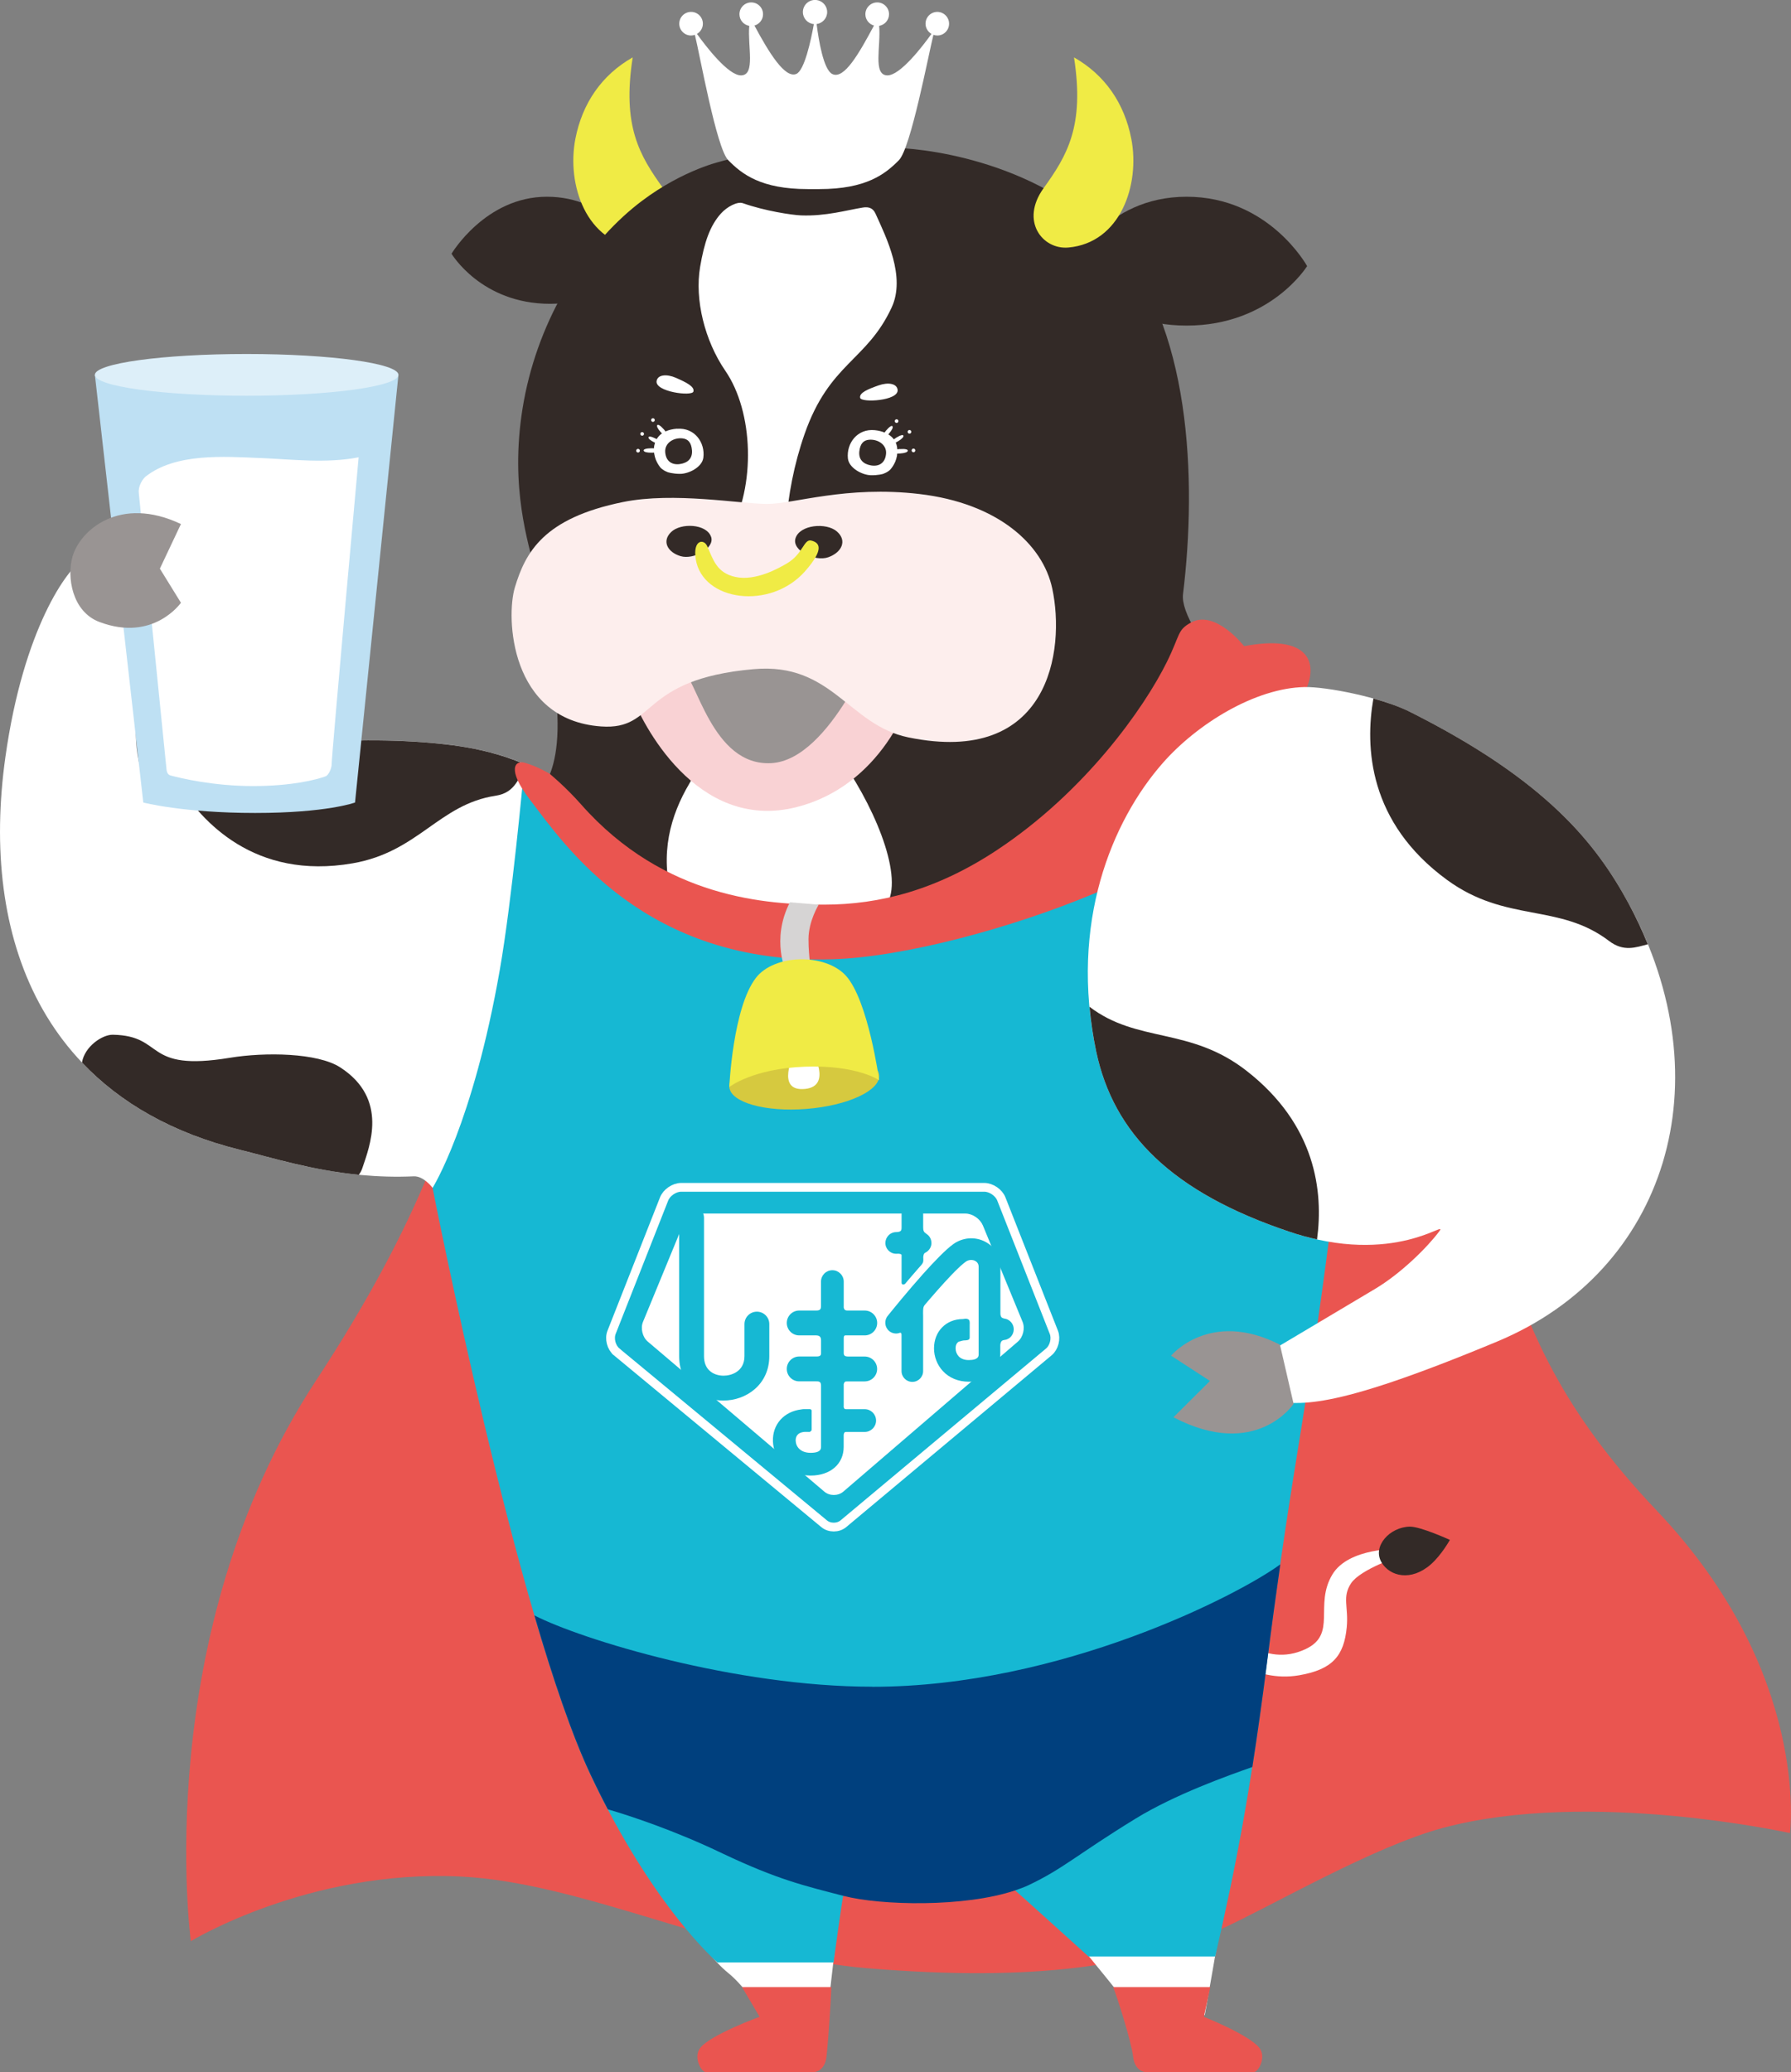 <?xml version="1.0" encoding="UTF-8"?>
<svg id="_レイヤー_2" data-name="レイヤー 2" xmlns="http://www.w3.org/2000/svg" viewBox="0 0 408.11 471.99">
  <rect x="0" y="0" width="408.11" height="471.99" fill="#808080" stroke="none"/>
  <defs>
    <style>
      .cls-1 {
        fill: #d6d4d4;
      }

      .cls-2 {
        fill: #fdeeed;
      }

      .cls-3 {
        fill: #ddeff9;
      }

      .cls-4 {
        fill: #fff;
      }

      .cls-5 {
        fill: #f9d2d4;
      }

      .cls-6 {
        fill: #ea5550;
      }

      .cls-7 {
        fill: #00407e;
      }

      .cls-8 {
        fill: none;
        stroke: #fff;
        stroke-miterlimit: 10;
        stroke-width: 2px;
      }

      .cls-9 {
        fill: #d6c93f;
      }

      .cls-10 {
        fill: #332a27;
      }

      .cls-11 {
        fill: #f0eb45;
      }

      .cls-12 {
        fill: #16b8d3;
      }

      .cls-13 {
        fill: #bee0f3;
      }

      .cls-14 {
        fill: #999493;
      }
    </style>
  </defs>
  <g id="_レイアウト" data-name="レイアウト">
    <g>
      <path class="cls-6" d="M377.56,344.11c-43.96-46.15-29.18-73.65-61.54-120.44-24.88-35.98-79.12-58.02-79.12-58.02l-59.34,32.09-53.92-21.1c-19.97,38.92-3.72,64.85-51.58,137.73-38.1,58.02-28.57,127.77-28.57,127.77,0,0,26.76-16.35,61.32-14.73,28.13,1.32,61.13,18.25,92.67,20.88,38.68,3.22,62.71-.59,81.17-9.08,11.43-5.26,34.31-18.61,50.11-22.86,33.41-8.97,79.12,1.17,79.12,1.17,0,0,4.8-36.52-30.33-73.41Z"/>
      <path class="cls-4" d="M318.89,354.47l-.15-1.68s-11.4-.36-15.13,5.82c-4.23,7.02,1.14,13.59-6.1,17-9.65,4.54-17.08-4.38-17.08-4.38l-2.41,4.68s7.53,7.47,18,5.67c7.61-1.31,10.23-4.42,10.86-10.95.44-4.64-1.12-6.86,1-10.03,2.13-3.17,11.01-6.13,11.01-6.13Z"/>
      <path class="cls-10" d="M314.8,355.85c-2.14-3.63,1.85-8.02,6.42-8.13,2.42-.06,9.16,3.02,9.16,3.02,0,0-1.87,3.39-4.32,5.56-4.53,3.98-9.36,2.76-11.26-.44Z"/>
      <path class="cls-4" d="M18.9,127.48c-3.42,1.9-13.53,15.49-17.67,44.95-5.82,41.4,8.57,78.36,53.54,89.48,9.69,2.4,22.75,6.76,39.51,6.02,2.28-.1,4.29,2.62,4.29,2.62,0,0,17.88-6.08,26.4-9.51,22.82-9.18,22.61-45.49,20.31-56.4-3.6-17.15-16.38-30.47-38.9-34.41-15.03-2.63-48.39-2.92-60.93,6.12-7.13,5.14-12.97,1.17-13.85-2.99-3.2-15.21,6.2-40.06,6.2-40.06l-18.91-5.82Z"/>
      <path class="cls-10" d="M80.34,196.64c15.05-2.6,19.64-13.43,32.61-15.4,4.71-.71,5.2-4.43,7.14-6.96-4.09-1.78-8.63-3.16-13.7-4.04-15.03-2.63-48.39-2.92-60.93,6.12-1.7,1.23-3.32,1.92-4.82,2.23,5.26,8.45,17.35,21.92,39.7,18.05Z"/>
      <path class="cls-4" d="M287.51,377.67c-.72,12.1-12.97,81.29-12.97,81.29h-15.67s-20.13-25.65-26.3-30.88c0,0-6.19,1.06-13.96,2.09s-26.7-.77-26.7-.77l-3.41,29.57s-15.41-.09-15.09,0c.33.09-3.16-6.11-7.54-9.64-12.28-9.9-39.43-62.05-47.36-101.31-9.22-45.58-23.34-85.35,6.88-122.85,30.22-37.48,33.19-10.87,45.54-10.5,15.74.46,84.05-20.63,84.05-20.63,0,0,49.74,38.88,48.04,73.7-1.41,28.87-12.68,62.76-15.5,109.94Z"/>
      <path class="cls-6" d="M173.08,459.37s-11.1,4.05-13.5,7.05c-1.67,2.1.18,5.57,1.31,5.57h24.22c1.76,0,2.97-1.38,3.21-3.47.43-3.68,1.11-14.2,1.11-15.92h-20.34l3.99,6.76Z"/>
      <path class="cls-6" d="M274.33,459.37s10.21,4.05,12.62,7.05c1.68,2.1-.18,5.57-1.32,5.57h-24.21c-1.76,0-2.97-1.38-3.21-3.47-.44-3.68-3.68-13.75-4.56-15.92h22.14l-1.46,6.76Z"/>
      <path class="cls-12" d="M304.42,269.51c4.75-39.53-12.6-59.17-35.64-95.03,0,0-30.32,40.25-90.09,37.92-20.11-.79-29.39-7.24-38.79-14.21-16.09-11.94-20.68-21.08-20.68-21.08,0,0-2.54,27.82-5.33,43.79-6.15,35.16-15.32,49.66-15.32,49.66,0,0,19.28,98.18,35.98,133.63,14.3,30.35,28.94,42.79,28.94,42.79h26.45s1.86-13.63,2.19-15.16c0,0,16.2,1.85,24.66.83,8.45-1.02,14.01-2.53,14.01-2.53,1.57,1.33,17.22,15.5,17.22,15.5h28.88c4.69-20.36,7.98-37.02,11.79-66.91,6.19-48.6,9.72-59.15,15.73-109.18Z"/>
      <path class="cls-13" d="M80.9,182.79s-6.38,2.38-22.77,2.38-25.48-2.38-25.48-2.38l-11.03-97.41h69.17l-9.89,97.41Z"/>
      <path class="cls-4" d="M59.3,104.33c-8.23-.35-19.26-1.17-26.1,4.2-.63.5-1.71,2.07-1.58,3.68.12,1.47,5.44,54.38,6.32,63.01.07.77.39,1.27.92,1.41,2.38.64,9.8,2.41,18.77,2.41s14.48-1.46,16.55-2.21c.7-.25,1.39-1.83,1.39-2.71,0-2.2,6.15-69.96,6.15-69.96-7.29,1.44-15.41.46-22.41.16Z"/>
      <path class="cls-14" d="M22.64,141.66c12.32,4.67,18.59-4.37,18.59-4.37l-4.8-7.77,4.8-10.16c-13.85-6.56-22.96,1.31-24.71,7.43-1.33,4.64-.1,12.52,6.12,14.87Z"/>
      <path class="cls-3" d="M90.79,85.38c0,2.63-15.48,4.76-34.58,4.76s-34.59-2.13-34.59-4.76,15.48-4.75,34.59-4.75,34.58,2.13,34.58,4.75Z"/>
      <path class="cls-10" d="M77.53,243.12c-5.16-3.34-17.12-3.51-25.15-2.19-19.9,3.28-14.65-5.03-26.67-5.25-2.39-.04-6.43,2.66-7.03,6.33,8.66,9.13,20.55,16.06,36.09,19.9,7.12,1.76,16.08,4.59,26.98,5.67.33-.41.61-.91.81-1.5,1.59-4.81,6.13-15.74-5.03-22.96Z"/>
      <path class="cls-7" d="M198.74,384.18c-31.16,0-66.23-10.72-76.97-16.24,4.19,14.35,8.57,27.3,12.79,36.24,1.31,2.79,2.63,5.43,3.94,7.92,5.1,1.5,15.11,4.77,26.24,10.11,12.53,5.93,18.5,7.29,27.4,9.6,8.63,2.24,27.7,2.63,39.19-1.24,1.06-.36,2.09-.74,3.01-1.17,7.91-3.74,11.15-7.03,24.4-15.16,9.05-5.56,21.21-9.86,26.63-11.77,1.1-7.04,2.2-14.8,3.34-23.76,1.08-8.5,2.08-15.82,3.03-22.4-9.48,6.97-50.05,27.89-92.98,27.89Z"/>
      <path class="cls-8" d="M140.5,307.9c-1.2-.99-1.72-2.99-1.14-4.44l11.97-30.38c.57-1.45,2.31-2.64,3.87-2.64h69.1c1.56,0,3.3,1.19,3.87,2.64l11.97,30.38c.57,1.45.06,3.46-1.14,4.46l-46.83,39.15c-1.2,1-3.16,1-4.36.01l-47.31-39.17Z"/>
      <path class="cls-4" d="M223.91,279.03c-.59-1.44-2.36-2.62-3.91-2.62h-60.49c-1.56,0-3.32,1.18-3.91,2.62l-9.09,22.07c-.59,1.44-.11,3.45,1.08,4.46l40.26,34.2c1.19,1.01,3.13,1,4.31-.01l39.79-34.18c1.18-1.02,1.66-3.03,1.07-4.47l-9.09-22.07Z"/>
      <path class="cls-12" d="M164.88,319.01c-2.62,0-5.07-.89-6.9-2.52-1.47-1.3-3.22-3.68-3.22-7.62v-31.46c0-1.57,1.27-2.83,2.83-2.83s2.83,1.26,2.83,2.83v4.16c0,2.46,0,4.93,0,7.39,0,6.63,0,10.76,0,17.39,0,.84,0,1.68,0,2.52,0,1.47.44,2.61,1.32,3.38.79.7,1.91,1.09,3.14,1.09,1.77,0,4.76-.94,4.76-4.47v-7.28c0-1.56,1.26-2.83,2.83-2.83s2.83,1.27,2.83,2.83v7.28c0,6.58-5.37,10.13-10.42,10.13Z"/>
      <path class="cls-12" d="M212.24,283.1c0-.52-.16-1.03-.47-1.45-.21-.29-.48-.49-.77-.7-.18-.13-.38-.27-.48-.48-.15-.3-.16-.65-.16-.98v-2.88c0-1.36-1.1-2.46-2.46-2.46s-2.46,1.1-2.46,2.46v2.96c0,.25,0,.52-.15.73-.16.21-.44.27-.69.31-.21.03-.43.02-.64.04-.19.02-.38.06-.56.13-.36.13-.69.33-.95.61-.44.46-.7,1.08-.7,1.72,0,1.36,1.1,2.46,2.46,2.46.28,0,.57-.04.84.03.11.02.25.06.33.14.09.08.06.23.06.33v4.71c0,.47-.01.95,0,1.42,0,.27.23.41.49.36.13-.02.25-.09.35-.19.14-.16.27-.32.41-.49.29-.33.57-.67.86-1.01.6-.7,1.2-1.4,1.81-2.09.12-.13.23-.26.35-.39.23-.25.47-.52.6-.83.15-.36.07-.81.07-1.2,0-.2.05-.39.1-.58.03-.11.07-.21.14-.29.09-.1.22-.16.34-.23.15-.08.3-.18.42-.29.53-.45.85-1.11.87-1.81,0-.02,0-.04,0-.06Z"/>
      <path class="cls-12" d="M228.62,300.26c-.18-.05-.35-.12-.45-.28-.19-.27-.22-.63-.21-.95,0-.47,0-.93,0-1.4v-9.1c0-2.47-1.31-4.61-3.5-5.72-2.32-1.2-5.11-.97-7.26.58-1.71,1.23-4.29,3.91-6.84,6.75-1.76,1.97-3.5,4.02-4.93,5.73-1.61,1.94-2.82,3.43-3.16,3.86-.85,1.06-.68,2.62.38,3.47.6.48,1.45.66,2.19.44.14-.04.31-.16.45-.04.11.09.13.27.14.41,0,.19,0,.39,0,.59v7.69c0,1.36,1.1,2.46,2.46,2.46s2.46-1.1,2.46-2.46v-12.48c0-.47-.03-.95,0-1.41.02-.27.04-.57.15-.82.12-.27.34-.5.53-.72.28-.32.55-.64.83-.97.56-.65,1.13-1.3,1.69-1.94.55-.63,1.11-1.25,1.68-1.87.53-.58,1.06-1.14,1.6-1.71.48-.49.96-.99,1.46-1.46.4-.39.81-.76,1.24-1.12.17-.14.34-.28.52-.4.77-.55,1.61-.47,2.14-.2.37.19.81.58.81,1.34v19.95c0,.36,0,1.3-2.25,1.3-1,0-1.77-.29-2.3-.85-.44-.48-.7-1.13-.7-1.82,0-.48.12-1.21.77-1.55.07-.01.13,0,.2-.03.27-.07.52-.18.79-.21.41-.05.87.02,1.23-.21.28-.18.22-.51.22-.8v-2.5c0-.29.03-.59-.03-.87-.04-.24-.18-.41-.41-.49-.15-.05-.32-.09-.48-.09-.22,0-.42.08-.64.08-3.81,0-6.57,2.81-6.57,6.67,0,1.92.74,3.8,2.02,5.18,1.45,1.57,3.55,2.42,5.9,2.42,4.3,0,7.18-2.5,7.18-6.23v-1.47c0-.43-.04-.85.13-1.25.09-.22.22-.39.45-.47.29-.1.61-.1.9-.21.3-.11.58-.28.81-.5.48-.45.76-1.08.78-1.73v-.03c0-.28-.04-.56-.12-.82-.2-.61-.65-1.13-1.23-1.43-.3-.15-.61-.2-.93-.27-.04-.01-.08-.02-.13-.03Z"/>
      <path class="cls-12" d="M197.04,314.64c1.56,0,2.83-1.27,2.83-2.83s-1.27-2.83-2.83-2.83h-3.42c-.21,0-.43.01-.64-.02-.16-.02-.35-.05-.48-.16-.14-.1-.21-.26-.23-.43-.02-.13-.01-.27-.01-.4v-3.15c0-.19,0-.49.19-.61.13-.08.32-.05.47-.05h4.13c1.56,0,2.83-1.27,2.83-2.83s-1.27-2.83-2.83-2.83h-3.68c-.33,0-.75.04-.96-.28-.05-.09-.1-.19-.13-.29-.04-.14-.02-.3-.02-.45v-5.57c0-1.43-1.16-2.59-2.59-2.59s-2.59,1.15-2.59,2.59v5.6c0,.35-.04.71-.39.87-.24.11-.49.12-.75.12h-3.83c-1.56,0-2.83,1.27-2.83,2.83s1.27,2.83,2.83,2.83h2.47c.33,0,.66,0,1,0,.26,0,.52-.02.78.04.34.07.59.28.68.62.06.23.05.47.05.71v2.46c0,.19.02.39-.05.57-.05.15-.17.25-.32.31-.25.1-.51.1-.77.1-.33,0-.66,0-.98,0h-2.86c-1.56,0-2.83,1.27-2.83,2.83s1.27,2.83,2.83,2.83h3.84c.24,0,.49-.01.71.08.37.15.43.52.43.87v13.97c0,.38,0,1.36-2.37,1.36s-3.37-1.44-3.41-2.77c-.02-.69.21-1.85,2.02-2h.82c.14,0,.31.04.43-.03.08-.04.18-.11.25-.18.15-.15.12-.39.12-.59v-3.73c0-.16.03-.36-.07-.5-.15-.2-.45-.15-.66-.15h-1.03s-.06,0-.1,0c-.11,0-.21.02-.31.03-.06,0-.11.02-.16.03-3.97.46-6.63,3.4-6.49,7.3.14,3.77,3.19,7.77,8.58,7.77,4.51,0,7.54-2.63,7.54-6.54v-2.57c0-.16,0-.3.06-.45.03-.09.07-.18.13-.25.11-.14.3-.13.46-.13h4.14c1.43,0,2.59-1.16,2.59-2.59s-1.16-2.59-2.59-2.59h-4.16c-.16,0-.34.01-.46-.12-.07-.08-.12-.19-.15-.29-.04-.15-.01-.31-.01-.46v-4.38c0-.14-.01-.29,0-.44.02-.12.07-.24.13-.35.08-.15.19-.24.36-.27.19-.03.38-.01.57-.01h3.71Z"/>
      <path class="cls-10" d="M144.52,56.19s-5.91-11.38-19.91-11.38-21.72,12.98-21.72,12.98c0,0,6.76,11.41,22.47,11.41s19.16-13.01,19.16-13.01Z"/>
      <path class="cls-11" d="M145.47,56.38c5.86.51,11.03-6.03,5.62-13.53-5.37-7.44-9.36-14.15-6.92-29.78-7.02,3.98-11.48,10.42-13.06,18.55-2.03,10.51,2.5,23.72,14.36,24.76Z"/>
      <path class="cls-10" d="M244.32,60.61s7.27-15.8,26.07-15.8,27.46,15.8,27.46,15.8c0,0-8.36,13.55-27.46,13.55s-26.07-13.55-26.07-13.55Z"/>
      <path class="cls-4" d="M252.25,112.34c-1.75-7.19-8.95-33.47-14.79-47.86-2.04-5.03-5.83-18.75-18.24-24.76-10.4-5.04-17.31-4.97-36.52-4.97-12.46,0-22.61,5.37-24.11,6.6-3.94,3.24-7,6.9-9.45,11.78-2.44,4.88-9.34,43.14-9.74,58.82-1.69,66.89-14.29,71.77-14.29,71.77,0,0,25.91,23.32,54.14,28.97,13.19,2.64,62.2-10.99,80.22-26.15,14.58-15.92,4.84-24.84-7.21-74.19Z"/>
      <path class="cls-10" d="M269.57,135.32c3.19-25.97,1.85-62.02-16.24-80.89-17.72-18.49-44.73-20.87-50.36-20.75-10.26-.58-28.43.07-39.12,3.2,0,0-9.7,2.28-19.6,10.48-12.06,9.99-22.11,26.61-25.18,45.7-2.91,18.13,1.33,30.5,2.9,37.26.48,2.06,2.84,14.42,4.3,24.67,3.4,23.78-5.27,26.67-5.27,26.67,9.98,8.92,19.79,18.65,32.16,23.11-2.86-10.33-.42-18.98,3.96-26.37,9.23-15.6-4.23-33.54,9.04-56.91,6.12-10.79,5.54-27.7-.88-37.03-4.71-6.86-7.01-16.22-5.75-23.65.95-5.6,2.24-9.4,4.76-12.19,1.39-1.54,3.74-2.78,4.98-2.34,5.02,1.77,11.18,2.7,13.27,2.78,5.65.22,10.46-1.21,14.09-1.79,1.37-.22,2.31.16,2.86,1.37,2.51,5.53,6.93,14.41,3.69,21.39-5.68,12.24-14.17,12.6-19.85,28.85-9.63,27.55-2.29,58.61,8.73,74.68,8.13,11.87,14.29,27.69,9.45,33.19-5.9,6.7,33.7-.94,42.57-3.4,15.74-4.37,46.09-37.81,46.09-37.81,0,0-21.63-21.86-20.6-30.22Z"/>
      <path class="cls-11" d="M243.42,56.38c-5.86.51-11.03-6.03-5.61-13.53,5.37-7.44,9.36-14.15,6.92-29.78,7.02,3.98,11.48,10.42,13.06,18.55,2.03,10.51-2.5,23.72-14.36,24.76Z"/>
      <path class="cls-6" d="M271.41,141.78c-3.21,1.75-2.4,2.7-5.54,9.04-5.26,10.6-18.67,29.54-38.65,42.77-13.73,9.1-26.73,12.46-39.44,12.46s-36.37-1.33-55.35-22.81c-3.58-4.06-7.18-7-7.18-7,0,0-2.64-1.64-5.72-2.52-2.13-.61-4.13,1.43,1.17,8.35,8.04,10.51,26.35,37.7,68.88,36.43,16.5-.49,41.13-7.21,59.58-14.91,31.58-13.17,42.35-33.82,48.22-46.06,3.24-6.76.69-13.12-13.89-10.35,0,0-6.54-8.42-12.1-5.39Z"/>
      <path class="cls-14" d="M154.79,155.72s4.21-6,16.92-6.33c12.71-.33,23.92,5.3,23.92,5.3,0,0-.45,22.41-17.08,22.82-16.62.41-24.39-2.75-23.76-21.8Z"/>
      <path class="cls-5" d="M143.96,158.46c2.15,5.83,14.59,31.13,37.5,25.39,18.88-4.74,26.82-23.65,27.68-31.95.58-5.57-9.25-6.5-9.25-6.5,0,0-10.53,27.63-24.11,28.42-13.59.78-17.04-19.55-20.59-21.7-3.03-1.84-13.37.51-11.22,6.34Z"/>
      <path class="cls-2" d="M239.77,134.02c3.03,14.15-.66,40.56-32.81,33.93-13.62-2.81-17.36-17.12-35.21-15.54-26.26,2.31-21.97,13.98-34.8,13.05-20.85-1.5-21.66-24.97-19.63-31.66,2.43-8.04,6.54-15.77,24.64-19.45,11.59-2.36,26.71.43,32.86.43s17.97-4.22,34.67-2.26c17.92,2.1,28.14,11.48,30.28,21.51Z"/>
      <path class="cls-10" d="M162.02,122.25c-1.05-2.97-6.9-3.19-9.08-1.08-2.19,2.1-.83,4.61,2.13,5.5,2.96.9,7.88-1.81,6.96-4.42Z"/>
      <path class="cls-10" d="M181.26,122.63c.95-3.15,7.06-3.67,9.45-1.57,2.39,2.09,1.09,4.77-1.96,5.86-3.06,1.08-8.33-1.52-7.49-4.28Z"/>
      <path class="cls-11" d="M161.14,124.37c1.38,3.12,2.15,6.07,6.37,7.03,4.68,1.05,10.02-2.03,11.8-3.07,3.72-2.18,3.84-5.66,5.58-5.2,1.75.45,3.13,1.78-1.42,6.96-7.87,8.96-23.4,6.89-24.93-2.73-.71-4.44,1.85-4.69,2.6-2.98Z"/>
      <path class="cls-4" d="M213.59,2.71c-1.49,0-2.69,1.2-2.69,2.69,0,1,.55,1.86,1.35,2.32-1.97,2.74-7.17,9.58-10.12,9.45-3.26-.14-1.38-6.67-1.8-11.28,1.27-.22,2.25-1.32,2.25-2.65,0-1.49-1.21-2.69-2.69-2.69s-2.7,1.21-2.7,2.69c0,1.23.83,2.26,1.96,2.58-3.36,6.26-6.8,12.4-9.52,11.03-1.99-1-3.1-7.77-3.55-11.37,1.35-.19,2.4-1.33,2.4-2.73,0-1.52-1.24-2.76-2.77-2.76s-2.76,1.24-2.76,2.76c0,1.44,1.1,2.61,2.5,2.74-.66,3.67-2.14,10.6-4.02,11.36-2.56,1.04-6.17-4.77-9.52-11.03,1.13-.32,1.96-1.35,1.96-2.58,0-1.49-1.2-2.69-2.69-2.69s-2.69,1.21-2.69,2.69c0,1.33.97,2.43,2.24,2.65-.41,4.61,1.46,11.14-1.8,11.28-2.94.13-8.15-6.71-10.12-9.45.81-.47,1.35-1.33,1.35-2.32,0-1.49-1.2-2.69-2.69-2.69s-2.69,1.2-2.69,2.69,1.21,2.69,2.69,2.69c.31,0,.6-.06.87-.16,1.14,4.61,4.91,25.78,7.58,28.53,3.16,3.25,7.55,6.61,18.14,6.61h2.65c10.59,0,14.98-3.37,18.14-6.61,2.68-2.75,6.7-23.92,7.84-28.53.28.1.57.16.88.16,1.49,0,2.69-1.2,2.69-2.69s-1.21-2.69-2.69-2.69Z"/>
      <path class="cls-1" d="M179.99,205.52l6.57.54s-2.33,3.72-2.33,7.87.69,7.67.69,7.67h-5.71s-3.63-7.52.78-16.08Z"/>
      <path class="cls-9" d="M200.33,244.89c.28,3.5-7.14,6.94-16.57,7.69-9.42.75-17.29-1.49-17.57-4.98-.28-3.5,7.14-6.94,16.57-7.69,9.43-.74,17.29,1.49,17.57,4.99Z"/>
      <path class="cls-4" d="M180.98,239.89s-4.42,8.85,2.49,8.13c6.24-.64,1.61-8.57,1.61-8.57l-4.1.44Z"/>
      <path class="cls-11" d="M172.21,222.78c-5.23,6.83-6.03,24.81-6.03,24.81,0,0,5.33-4.2,17.25-4.63,11.95-.42,16.9,3.09,16.9,3.09,0,0-2.49-18.28-7.62-23.86-4.67-5.07-16.27-4.96-20.51.59Z"/>
      <path class="cls-4" d="M288.99,319.22c7.48.37,12.51,2.85,52.12-13.64,38.6-16.06,52.08-59.18,29.95-99.87-7.36-13.54-18.65-27.93-49.69-43.52-6.9-3.47-19.3-5.8-24.11-5.7-11.23.23-24.43,8.34-32.31,17.31-11.57,13.17-21.31,36.41-15.18,65.61,3.96,18.85,17.29,32.17,44.05,41.14,24.16,8.11,36.41-3.13,34.12-.06-2.65,3.54-8.63,9.54-14.7,13.14-10.25,6.09-25.44,15.14-25.44,15.14l1.21,10.44Z"/>
      <path class="cls-14" d="M291.66,306.28c-15.97-8.16-24.81,2.5-24.81,2.5l8.86,5.76-8.32,8.27c18.84,9.83,27.38-3.05,27.38-3.05l-3.11-13.48Z"/>
      <path class="cls-10" d="M329.74,200.42c13.49,9.85,25.5,5.21,36.92,13.91,3.31,2.52,6.08,1.47,8.83.74-1.28-3.12-2.75-6.26-4.43-9.37-7.36-13.54-18.65-27.93-49.69-43.52-2.34-1.18-5.32-2.22-8.42-3.08-1.93,11.04-1.15,28.23,16.79,41.32Z"/>
      <path class="cls-10" d="M284.05,243.9c-12.91-10.07-24.84-6.23-35.79-14.59.3,3.28.79,6.64,1.51,10.1,3.96,18.85,17.29,32.17,44.05,41.14,2.19.74,4.29,1.31,6.29,1.75,1.47-10.92-.28-26.1-16.06-38.4Z"/>
      <path class="cls-4" d="M158,89.19c-.33,1.14-8.81.06-8.38-2.42.25-1.42,2.25-1.66,4.43-.7,2.3,1.01,4.28,1.98,3.95,3.12Z"/>
      <path class="cls-4" d="M196,90.62c.24,1.16,8.78.7,8.54-1.81-.14-1.44-2.12-1.82-4.37-1.02-2.37.84-4.42,1.66-4.17,2.83Z"/>
      <path class="cls-4" d="M205.04,102.27c-.22.02-.39.05-.57.08-.04-.55-.15-1.08-.36-1.55.17-.09.36-.19.57-.32.86-.52,1.26-.96,1.18-1.24-.07-.27-.64-.16-1.65.46-.21.13-.38.25-.53.37-.32-.44-.75-.81-1.27-1.13.07-.08.13-.14.21-.24.67-.79.92-1.35.75-1.6-.16-.24-.68.05-1.48.99-.13.15-.22.29-.32.43-.64-.26-1.37-.45-2.23-.54-4.01-.4-6.49,3.02-6.13,6.44.23,2.17,3.19,3.75,5.17,3.82,1.67.06,2.93-.31,2.92-.33.4-.15.77-.33,1.1-.57.02.03.66-.52.62-.57.23-.25.66-.87.98-1.61.15-.34.31-.87.4-1.37.03-.16.03-.32.04-.47.19,0,.41-.01.66-.03,1.09-.07,1.69-.3,1.76-.61.06-.3-.54-.48-1.83-.39Z"/>
      <path class="cls-4" d="M204.22,96.32c.23.05.44-.09.49-.32.05-.23-.09-.45-.32-.49-.23-.05-.45.1-.5.32-.05.22.1.44.32.49Z"/>
      <path class="cls-4" d="M207.16,98.77c.23.04.44-.1.49-.33.04-.23-.1-.44-.33-.49-.23-.04-.45.1-.49.33-.04.22.1.44.33.49Z"/>
      <path class="cls-4" d="M208,102.98c.22.09.46-.02.54-.24.08-.21-.02-.46-.24-.54-.21-.08-.46.02-.54.24-.09.22.02.46.23.54Z"/>
      <path class="cls-4" d="M154.28,97.64c-1.04.08-1.92.3-2.64.63-.11-.16-.22-.31-.38-.48-.82-.92-1.35-1.19-1.5-.95-.16.26.1.81.79,1.58.11.12.19.21.29.3-.52.36-.91.8-1.21,1.3-.06-.03-.1-.07-.17-.1-1.06-.53-1.63-.59-1.68-.32-.06.29.37.69,1.27,1.14.08.04.14.06.21.1-.14.41-.23.83-.25,1.29-.18-.02-.34-.04-.55-.03-1.29.02-1.88.25-1.79.54.09.3.71.48,1.8.47.22,0,.4-.01.58-.02,0,.08,0,.15.02.23.08.5.23,1.04.37,1.38.3.75.72,1.38.94,1.64-.04.05.58.61.61.58.32.25.69.44,1.09.6,0,.02,1.24.42,2.92.41,1.98-.02,4.98-1.51,5.27-3.68.45-3.41-1.95-6.89-5.96-6.59Z"/>
      <path class="cls-4" d="M148.88,96.08c-.23.06-.45-.08-.5-.31-.05-.23.08-.45.31-.5.23-.05.45.08.5.31.05.22-.08.45-.31.5Z"/>
      <path class="cls-4" d="M146.44,99.23c-.22.06-.45-.07-.52-.29-.06-.22.07-.45.29-.51.22-.06.45.07.52.29.06.22-.07.45-.29.51Z"/>
      <path class="cls-4" d="M145.57,103.03c-.21.1-.46.02-.56-.19-.1-.2-.02-.46.19-.56.21-.1.46-.01.56.19.1.21.02.46-.19.56Z"/>
      <path class="cls-10" d="M157.68,102.58c-.14-1.77-.88-2.59-2.17-2.73-2.02-.22-4.09,1.05-3.93,3.15.16,2.09,1.57,2.95,3.34,2.7,1.87-.27,2.89-1.34,2.76-3.11Z"/>
      <path class="cls-10" d="M195.81,102.83c.19-1.77.95-2.57,2.24-2.67,2.03-.16,4.06,1.16,3.85,3.24-.21,2.09-1.64,2.91-3.41,2.61-1.87-.32-2.86-1.41-2.68-3.19Z"/>
    </g>
  </g>
</svg>